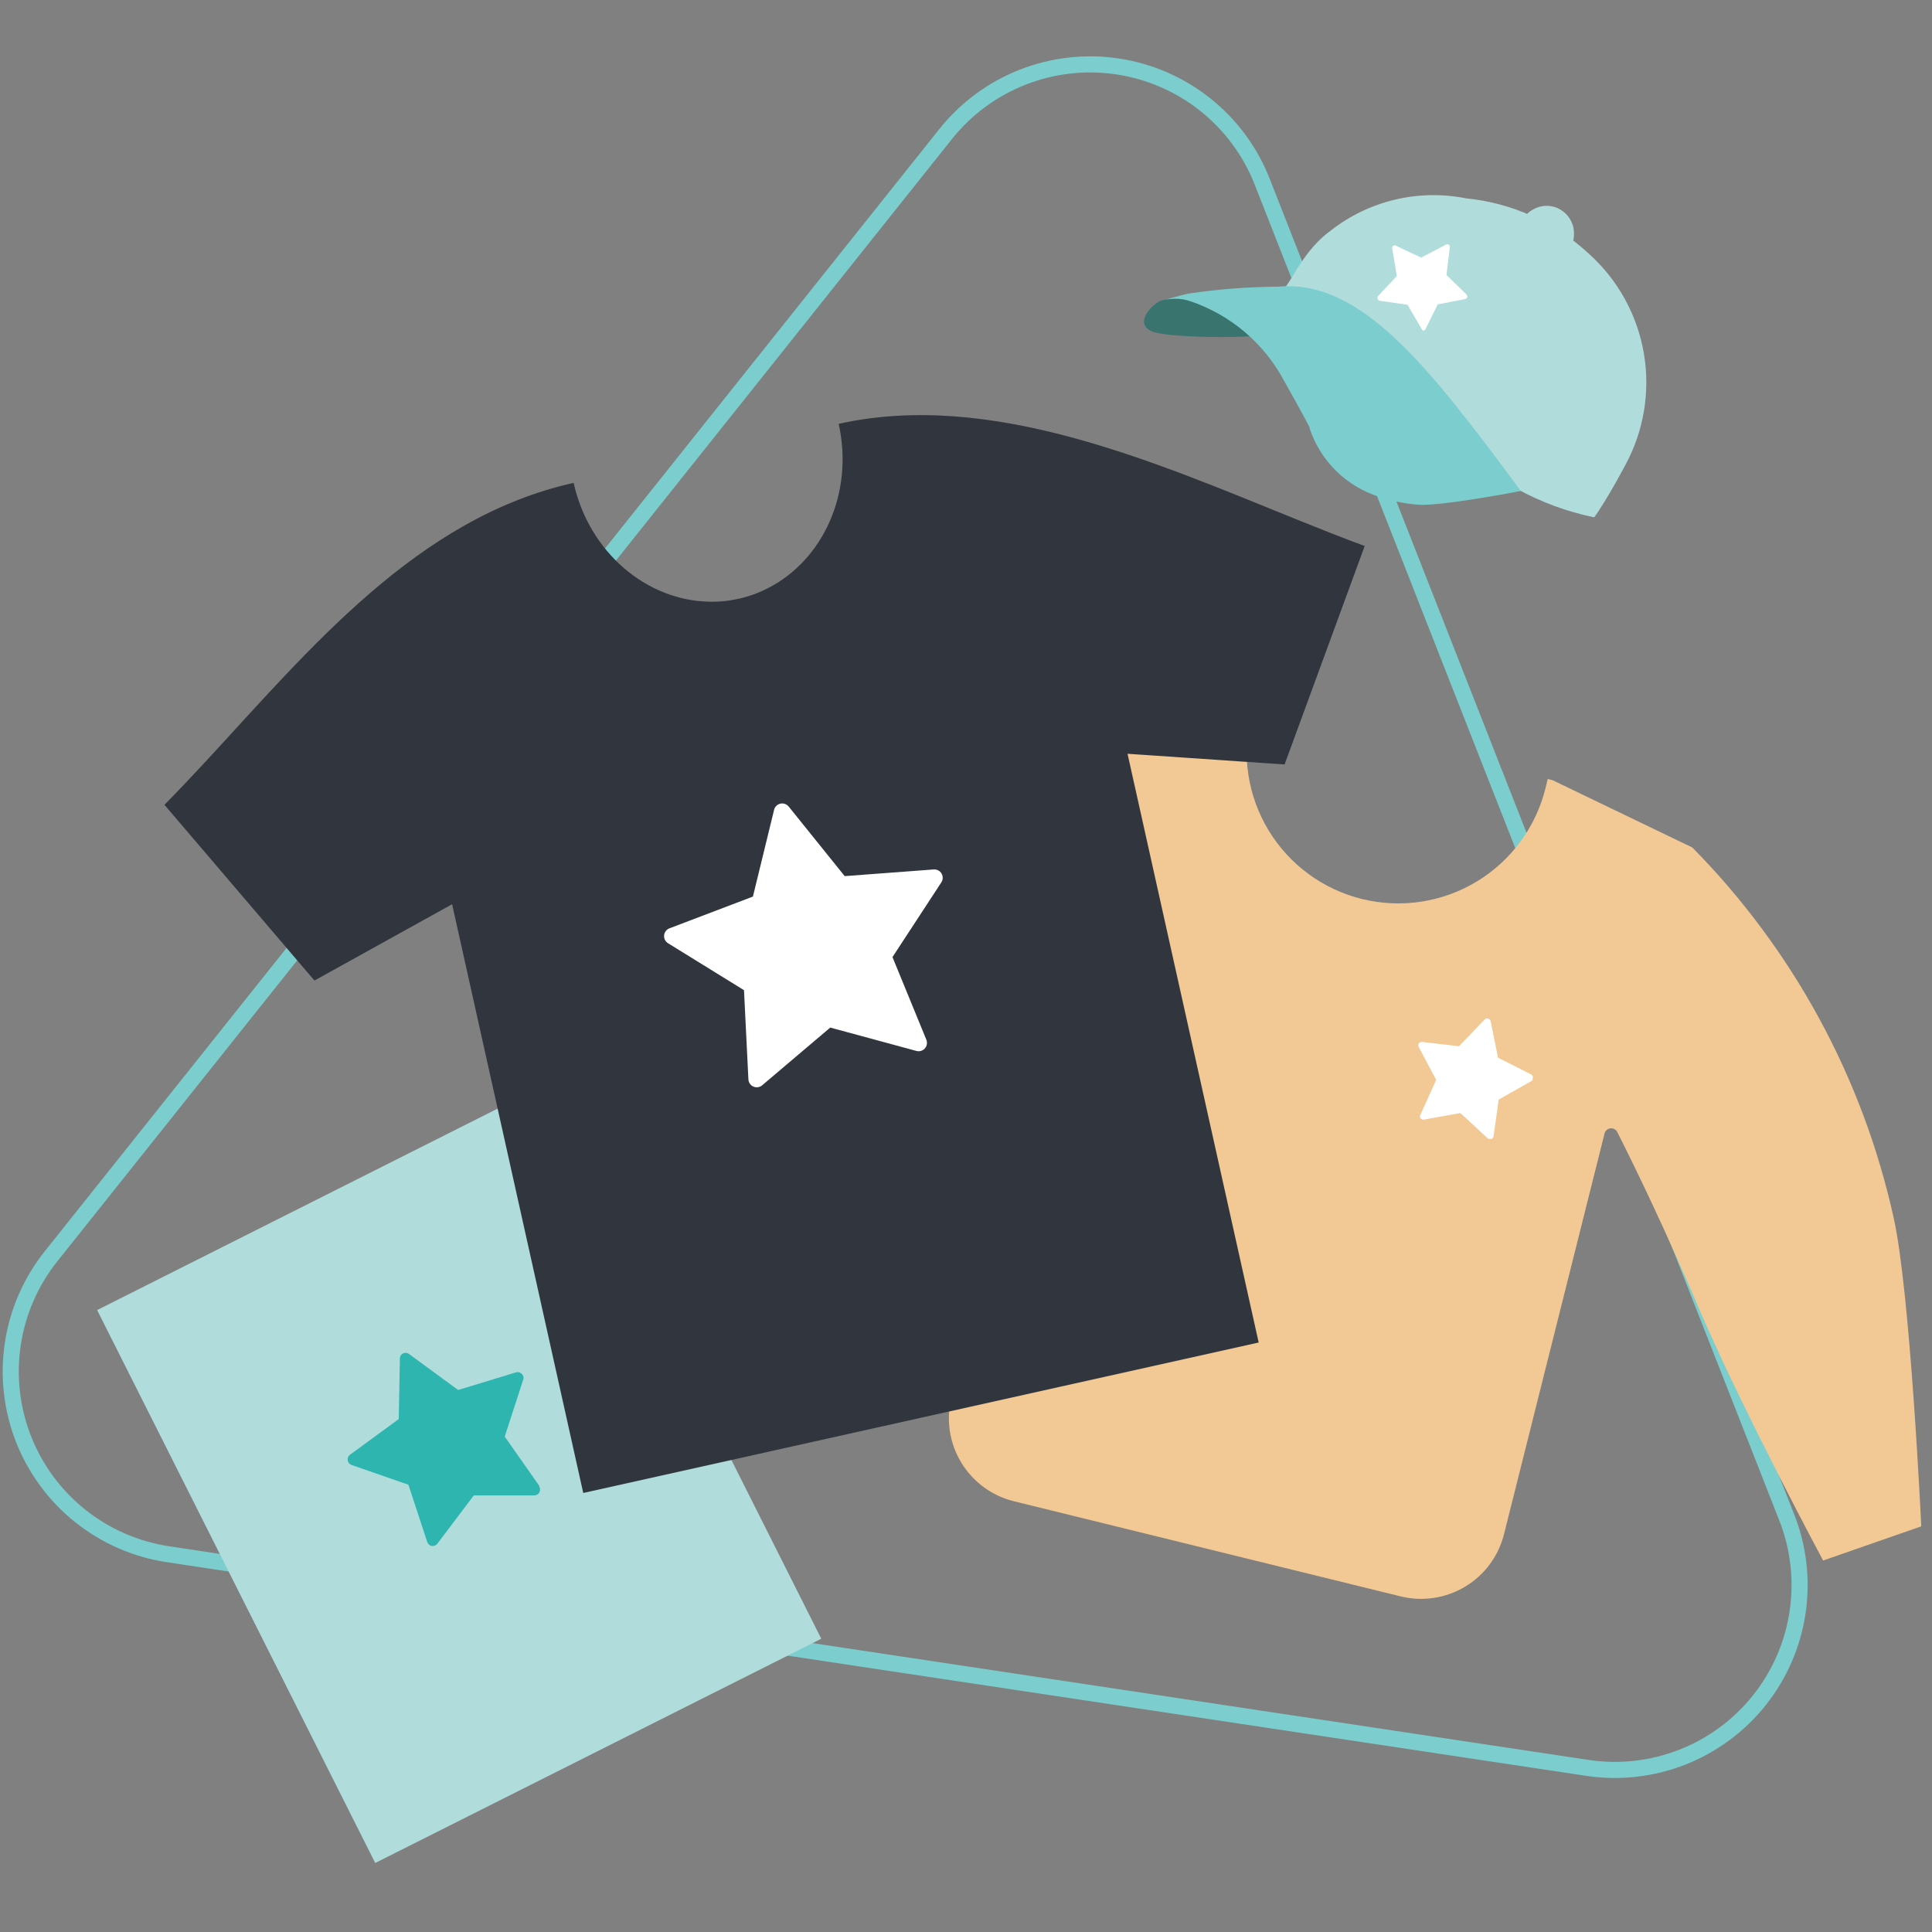 <svg width="180" height="180" viewBox="0 0 180 180" fill="none" xmlns="http://www.w3.org/2000/svg">
<rect x="0" y="0" width="180" height="180" fill="#808080" stroke="none"/>
<path d="M15.654 144.805L147.885 164.709C150.873 165.159 153.927 164.814 156.741 163.709C159.554 162.605 162.026 160.779 163.91 158.416C165.794 156.053 167.023 153.235 167.472 150.247C167.922 147.258 167.578 144.204 166.473 141.391L117.595 16.924C116.49 14.111 114.665 11.638 112.302 9.754C109.938 7.87 107.121 6.642 104.132 6.192C101.144 5.742 98.09 6.087 95.277 7.191C92.463 8.296 89.991 10.122 88.107 12.485L4.754 117.048C2.87 119.411 1.642 122.229 1.192 125.217C0.742 128.206 1.087 131.26 2.191 134.073C3.296 136.886 5.122 139.359 7.485 141.243C9.848 143.126 12.665 144.355 15.654 144.805Z" stroke="#7CCDCD" stroke-width="1.5" stroke-miterlimit="10"/>
<path fill-rule="evenodd" clip-rule="evenodd" d="M76.517 152.678L34.959 173.57L9.05 122.057L50.608 101.152L76.517 152.678Z" fill="#B1DCDC"/>
<path d="M176.412 113.389C173.528 100.378 167.032 88.444 157.67 78.959L144.662 72.694L144.198 72.574L143.999 73.397C143.108 77.037 140.808 80.174 137.604 82.118C134.401 84.062 130.556 84.654 126.916 83.763C123.276 82.873 120.139 80.573 118.195 77.369C116.251 74.166 115.659 70.321 116.55 66.681C116.629 66.219 116.777 65.772 116.988 65.354L115.82 65.075C111.599 63.88 106.927 64.305 102.547 65.075C89.699 69.187 78.266 76.826 69.55 87.122C65.023 92.391 53.874 111.372 53.874 111.372L60.511 118.446C60.511 118.446 72.987 109.965 80.951 103.554C88.278 97.66 93.601 93.758 96.388 91.781C96.493 91.703 96.62 91.661 96.75 91.658C96.881 91.655 97.009 91.692 97.118 91.765C97.226 91.837 97.31 91.941 97.357 92.062C97.405 92.184 97.414 92.317 97.383 92.444L88.623 130.286C88.135 132.331 88.474 134.486 89.569 136.281C90.662 138.076 92.422 139.366 94.463 139.869L130.513 148.736C132.554 149.234 134.71 148.905 136.51 147.821C138.31 146.737 139.609 144.986 140.123 142.948L149.494 105.598C149.526 105.473 149.596 105.362 149.693 105.278C149.791 105.193 149.911 105.141 150.039 105.126C150.167 105.112 150.296 105.137 150.41 105.197C150.523 105.258 150.616 105.351 150.675 105.465C152.268 108.611 155.095 114.411 158.639 122.72C162.727 132.091 169.855 145.391 169.855 145.391L179 142.205C179 142.205 177.965 120.158 176.412 113.389Z" fill="#F2C994"/>
<path d="M64.545 116.336C64.45 116.335 64.356 116.315 64.27 116.276C64.183 116.237 64.105 116.181 64.041 116.11L56.077 107.217C56.005 107.153 55.947 107.073 55.908 106.985C55.868 106.896 55.848 106.8 55.848 106.703C55.848 106.607 55.869 106.511 55.908 106.422C55.948 106.334 56.005 106.255 56.078 106.19C56.15 106.125 56.235 106.076 56.327 106.047C56.419 106.017 56.517 106.007 56.613 106.018C56.71 106.028 56.803 106.059 56.886 106.108C56.97 106.157 57.043 106.223 57.099 106.301L65.063 115.194C65.19 115.324 65.262 115.498 65.262 115.679C65.262 115.86 65.19 116.034 65.063 116.163C64.993 116.227 64.912 116.274 64.822 116.304C64.733 116.334 64.639 116.345 64.545 116.336Z" fill="#67C0B3"/>
<path d="M97.29 92.643C100.741 78.627 101.391 66.469 99.945 66.097L97.29 92.643Z" fill="#B1DCDC"/>
<path d="M108.083 28.037C107.247 28.461 105.72 30.054 107.22 30.837C108.548 31.501 116.511 31.541 117.945 31.156C115.542 29.576 111.162 26.935 108.083 28.037Z" fill="#3A746F"/>
<path d="M148.526 48.199C148.672 48.013 148.805 47.8 148.951 47.588C150.278 45.544 151.38 43.407 151.393 43.394C153.144 40.206 153.766 36.519 153.156 32.933C152.547 29.347 150.742 26.073 148.035 23.643C144.888 20.718 140.869 18.904 136.593 18.48C134.399 18.042 132.137 18.084 129.961 18.602C127.784 19.119 125.746 20.101 123.984 21.48C121.595 23.205 120.466 25.9 119.723 26.789C123.161 27.108 125.271 28.568 129.691 32.496C133.538 36.021 137.049 39.896 140.177 44.071C140.575 44.575 140.947 45.066 141.292 45.531C143.557 46.776 145.995 47.675 148.526 48.199Z" fill="#B1DCDC"/>
<path d="M141.69 45.743C133.036 34.036 126.771 25.992 119.046 26.709H118.821C116.155 26.741 113.495 26.949 110.857 27.333C110.021 27.479 108.056 28.076 108.056 28.076C108.988 27.75 110.004 27.75 110.936 28.076C114.677 29.352 117.791 32.005 119.644 35.496C120.148 36.385 120.971 37.845 122.006 39.797C122.001 39.827 122.001 39.859 122.006 39.889C122.5 41.388 123.343 42.747 124.464 43.857C125.585 44.967 126.954 45.795 128.457 46.274C129.617 46.666 130.821 46.915 132.041 47.017C134.125 47.216 141.69 45.743 141.69 45.743Z" fill="#7CCDCD"/>
<path d="M50.263 138.462L47.025 133.843L48.75 128.534C48.783 128.442 48.788 128.343 48.765 128.248C48.741 128.154 48.69 128.068 48.617 128.003C48.551 127.932 48.466 127.882 48.372 127.856C48.279 127.83 48.18 127.83 48.087 127.857L42.684 129.503L38.105 126.145C38.026 126.086 37.932 126.05 37.834 126.041C37.736 126.032 37.637 126.051 37.549 126.095C37.461 126.139 37.387 126.207 37.335 126.29C37.283 126.374 37.256 126.471 37.256 126.569L37.15 132.211L32.597 135.542C32.52 135.602 32.46 135.681 32.424 135.771C32.388 135.862 32.376 135.96 32.391 136.056C32.406 136.153 32.447 136.243 32.508 136.319C32.57 136.394 32.651 136.451 32.743 136.485L38.052 138.329L39.804 143.665C39.835 143.759 39.891 143.844 39.966 143.909C40.041 143.974 40.131 144.018 40.229 144.037H40.309C40.393 144.037 40.476 144.018 40.552 143.981C40.628 143.944 40.694 143.891 40.746 143.825L44.144 139.325H49.785C49.883 139.323 49.979 139.294 50.062 139.242C50.145 139.19 50.212 139.117 50.257 139.03C50.302 138.943 50.322 138.846 50.316 138.748C50.31 138.651 50.278 138.556 50.224 138.475L50.263 138.462Z" fill="#2EB5B0"/>
<path d="M142.658 100.103L139.565 98.537L138.888 95.165C138.878 95.104 138.851 95.046 138.81 95C138.769 94.953 138.716 94.919 138.656 94.901C138.597 94.883 138.534 94.882 138.474 94.898C138.414 94.914 138.36 94.947 138.317 94.993L135.928 97.475L132.504 97.076C132.443 97.067 132.382 97.075 132.326 97.098C132.27 97.122 132.221 97.16 132.185 97.209C132.152 97.261 132.134 97.321 132.134 97.382C132.134 97.443 132.152 97.503 132.185 97.554L133.804 100.607L132.344 103.846C132.312 103.895 132.295 103.953 132.295 104.012C132.295 104.071 132.312 104.128 132.344 104.178C132.381 104.226 132.43 104.263 132.486 104.287C132.542 104.31 132.603 104.318 132.663 104.31L136.061 103.7L138.596 106.049C138.66 106.101 138.74 106.129 138.822 106.129H138.928C138.985 106.107 139.036 106.072 139.075 106.025C139.115 105.979 139.142 105.923 139.153 105.863L139.631 102.439L142.631 100.753C142.687 100.728 142.733 100.687 142.764 100.635C142.795 100.582 142.809 100.522 142.804 100.461C142.822 100.394 142.818 100.322 142.791 100.257C142.765 100.192 142.718 100.138 142.658 100.103L142.658 100.103Z" fill="white"/>
<path d="M136.62 27.426L134.762 25.621L135.08 23.033C135.088 22.987 135.082 22.94 135.063 22.898C135.044 22.855 135.013 22.819 134.974 22.794C134.934 22.771 134.888 22.758 134.841 22.758C134.795 22.758 134.749 22.771 134.709 22.794L132.412 24.002L130.063 22.9C130.023 22.877 129.977 22.864 129.93 22.864C129.884 22.864 129.838 22.877 129.798 22.9C129.765 22.93 129.74 22.967 129.724 23.009C129.707 23.05 129.701 23.095 129.705 23.139L130.143 25.714L128.364 27.612C128.344 27.651 128.334 27.694 128.334 27.738C128.334 27.782 128.344 27.825 128.364 27.864C128.381 27.905 128.409 27.942 128.443 27.969C128.478 27.997 128.519 28.016 128.563 28.023L131.138 28.395L132.466 30.678C132.484 30.712 132.51 30.741 132.543 30.762C132.575 30.783 132.613 30.795 132.651 30.798C132.71 30.779 132.762 30.742 132.797 30.691L133.952 28.355L136.514 27.864C136.558 27.856 136.599 27.835 136.632 27.805C136.664 27.774 136.688 27.735 136.7 27.692C136.712 27.644 136.711 27.595 136.697 27.548C136.683 27.501 136.656 27.459 136.62 27.426L136.62 27.426Z" fill="white"/>
<path d="M120.699 48.352L120.655 48.335C107.444 42.989 92.274 36.339 78.137 39.488C79.567 45.907 76.694 52.178 71.537 54.802C69.856 55.667 67.985 56.099 66.094 56.058C60.243 55.956 54.888 51.471 53.444 44.988C38.862 48.236 28.817 60.523 19.155 70.953L19.128 70.982C17.855 72.356 16.589 73.698 15.32 74.982L29.296 91.356L42.122 84.245L54.34 139.097L85.769 132.096L85.84 132.08L117.268 125.079L105.05 70.228L119.682 71.222L127.146 50.87C125.061 50.103 122.907 49.246 120.699 48.352Z" fill="#31363E"/>
<path d="M87.722 81.385C87.648 81.26 87.541 81.159 87.412 81.091C87.283 81.024 87.138 80.994 86.994 81.005L78.698 81.627L73.482 75.146C73.391 75.033 73.27 74.948 73.133 74.9C72.996 74.852 72.848 74.843 72.706 74.875C72.565 74.906 72.435 74.977 72.331 75.078C72.227 75.18 72.154 75.308 72.12 75.45L70.148 83.532L62.372 86.49C62.236 86.541 62.118 86.63 62.03 86.745C61.942 86.861 61.888 86.999 61.874 87.143C61.86 87.288 61.887 87.433 61.952 87.563C62.017 87.693 62.116 87.802 62.24 87.879L69.317 92.252L69.727 100.561C69.734 100.706 69.782 100.846 69.865 100.965C69.947 101.085 70.062 101.179 70.195 101.236C70.328 101.294 70.475 101.313 70.618 101.292C70.762 101.271 70.897 101.21 71.007 101.116L77.353 95.736L85.382 97.914C85.522 97.952 85.67 97.95 85.809 97.908C85.948 97.867 86.073 97.787 86.169 97.678C86.265 97.569 86.329 97.436 86.353 97.292C86.377 97.149 86.361 97.002 86.306 96.868L83.15 89.17L87.703 82.207C87.782 82.085 87.826 81.944 87.83 81.799C87.833 81.654 87.796 81.51 87.722 81.385Z" fill="white"/>
<path d="M146.571 21.112C146.473 20.737 146.293 20.387 146.043 20.09C145.793 19.793 145.48 19.555 145.127 19.394C144.769 19.235 144.38 19.162 143.989 19.179C143.598 19.197 143.216 19.305 142.874 19.495C142.348 19.774 141.931 20.221 141.69 20.766C143.328 21.322 144.921 22.003 146.455 22.802C146.662 22.263 146.702 21.674 146.571 21.112H146.571Z" fill="#B1DCDC"/>
</svg>
